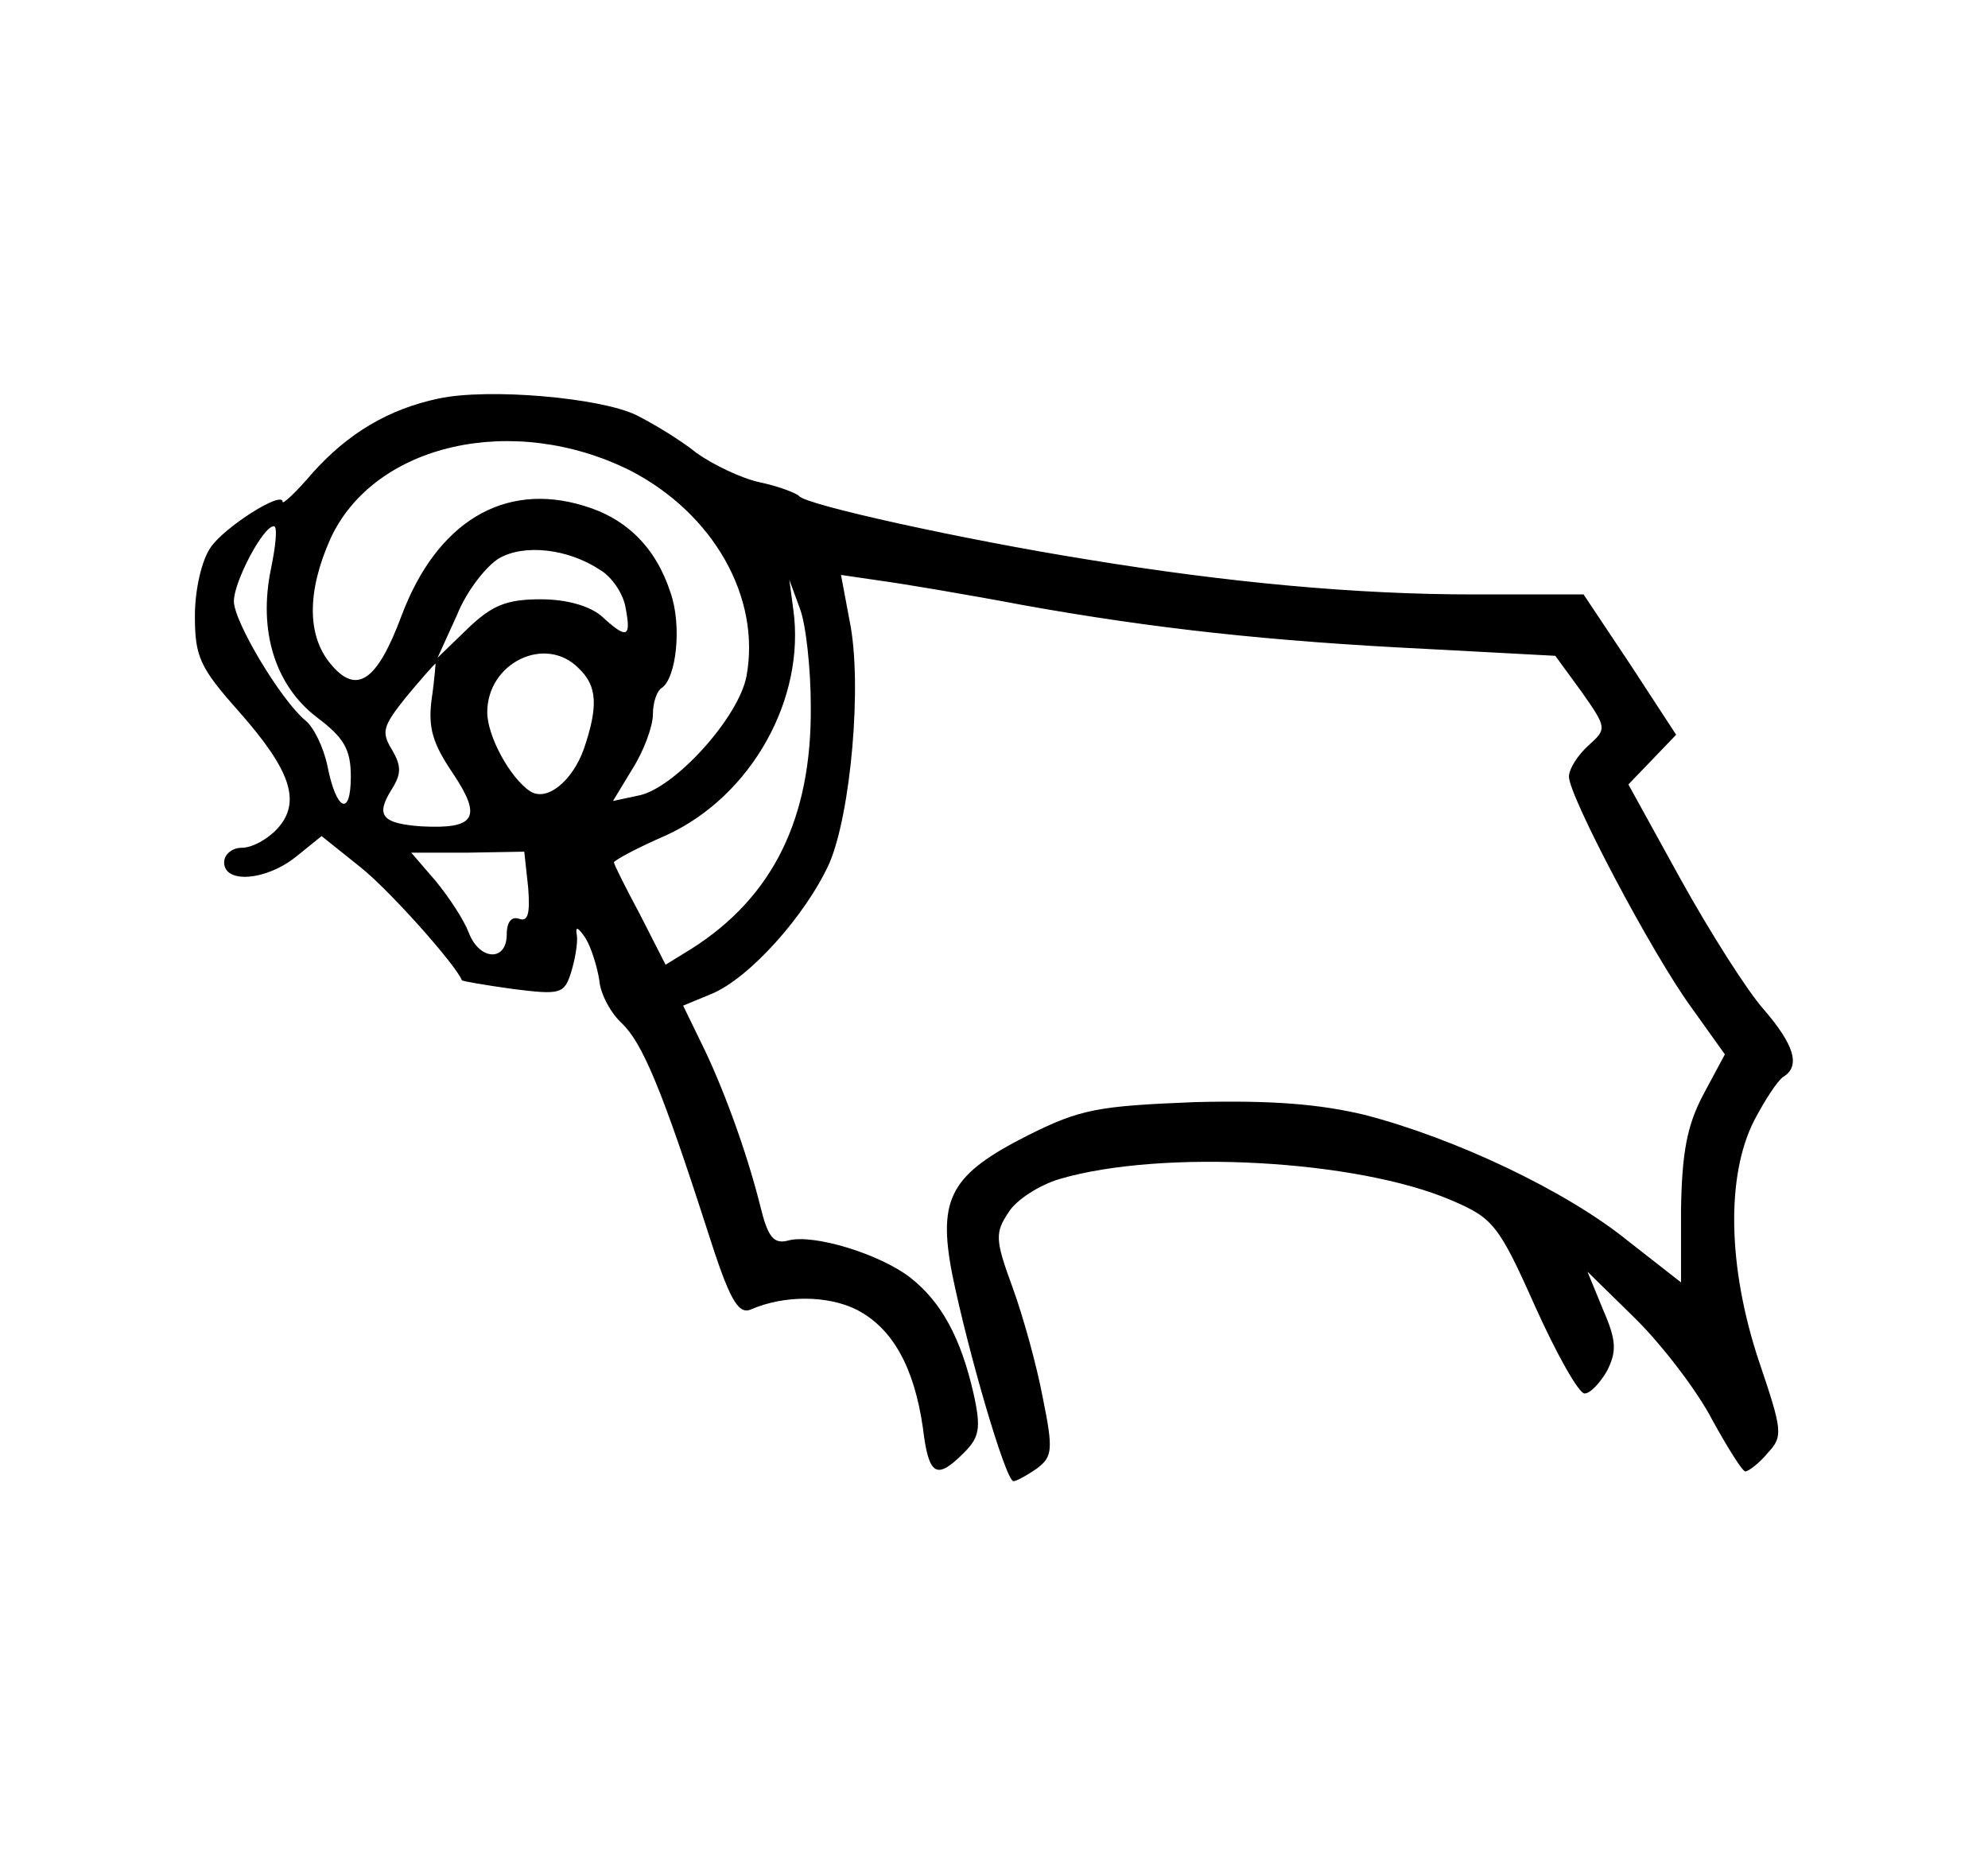 <?xml version="1.0" standalone="no"?>
<!DOCTYPE svg PUBLIC "-//W3C//DTD SVG 20010904//EN"
 "http://www.w3.org/TR/2001/REC-SVG-20010904/DTD/svg10.dtd">
<svg version="1.0" xmlns="http://www.w3.org/2000/svg"
 width="204pt" height="192pt" viewBox="0 0 204 192"
 preserveAspectRatio="xMidYMid meet">
<g transform="translate(0,192) scale(0.1,-0.1)"
fill="#000000" stroke="none">
<path d="M450 1511 c-52 -11 -93 -36 -129 -76 -17 -20 -31 -33 -31 -30 0 12
-60 -26 -74 -47 -9 -13 -16 -43 -16 -70 0 -42 5 -53 45 -98 54 -61 64 -93 40
-120 -10 -11 -26 -20 -37 -20 -10 0 -18 -7 -18 -15 0 -22 43 -19 74 6 l26 21
40 -32 c29 -23 97 -99 104 -116 1 -1 24 -5 53 -9 48 -6 52 -5 59 17 4 13 7 30
6 38 -2 10 1 9 9 -3 6 -10 12 -30 14 -43 1 -14 12 -34 23 -44 21 -20 41 -67
88 -213 22 -69 31 -86 44 -81 34 15 79 15 109 0 37 -19 59 -59 68 -121 6 -50
14 -54 42 -26 16 16 18 25 10 61 -13 57 -33 94 -65 119 -31 24 -99 45 -125 38
-15 -4 -21 3 -29 36 -14 56 -39 124 -61 168 l-18 37 29 12 c39 16 97 81 121
134 22 51 34 184 21 248 l-9 48 41 -6 c22 -3 88 -14 146 -25 134 -24 252 -37
415 -45 l131 -7 27 -37 c26 -37 26 -38 7 -55 -11 -10 -20 -24 -20 -32 0 -20
85 -181 125 -236 l35 -49 -22 -41 c-17 -32 -22 -60 -23 -118 l0 -75 -55 43
c-63 51 -177 105 -270 129 -46 11 -95 15 -174 13 -99 -4 -117 -7 -171 -34 -79
-40 -93 -64 -78 -142 16 -79 55 -213 63 -213 3 0 14 6 24 13 16 12 17 19 6 73
-6 32 -20 83 -31 113 -18 49 -18 56 -4 77 8 13 32 28 52 34 105 31 306 20 403
-22 42 -18 48 -25 85 -108 22 -49 45 -90 51 -90 6 0 16 11 23 23 10 20 10 31
-4 63 l-16 39 50 -49 c28 -28 63 -74 78 -103 16 -29 31 -53 34 -53 3 0 14 8
23 19 16 17 15 23 -9 94 -32 96 -34 190 -5 247 11 21 24 41 30 45 18 11 11 33
-20 69 -17 19 -55 79 -85 133 l-54 98 25 26 24 25 -47 72 -48 72 -113 0 c-120
0 -251 12 -397 36 -125 20 -289 56 -295 65 -3 3 -21 10 -40 14 -19 4 -48 18
-65 30 -16 13 -44 30 -62 39 -37 18 -152 28 -203 17z m197 -74 c85 -44 134
-130 119 -211 -8 -42 -72 -113 -109 -122 l-28 -6 20 33 c12 19 21 44 21 56 0
12 4 24 9 27 15 10 21 64 9 98 -15 46 -45 76 -89 89 -82 25 -151 -17 -187
-113 -25 -67 -46 -82 -73 -49 -24 29 -24 74 0 128 45 98 188 130 308 70z
m-369 -101 c-13 -63 4 -119 47 -152 28 -21 35 -33 35 -61 0 -42 -15 -35 -24
11 -4 19 -14 40 -23 47 -25 21 -73 101 -73 122 0 20 30 77 41 77 4 0 2 -20 -3
-44z m338 -1 c12 -7 24 -25 26 -39 6 -31 1 -32 -25 -8 -12 10 -35 17 -62 17
-35 0 -50 -6 -75 -30 l-31 -30 20 44 c10 25 30 50 43 58 26 15 71 10 104 -12z
m216 -140 c1 -115 -39 -196 -123 -249 l-26 -16 -26 51 c-15 28 -27 52 -27 54
0 2 24 15 54 28 87 40 143 140 130 232 l-4 30 11 -30 c6 -16 11 -61 11 -100z
m-238 39 c19 -18 20 -39 5 -83 -12 -33 -38 -54 -55 -43 -21 14 -44 57 -44 81
0 51 60 80 94 45z m-151 -31 c-4 -30 1 -46 22 -77 30 -45 23 -57 -33 -54 -40
3 -47 11 -30 38 10 16 10 24 0 41 -11 18 -9 24 15 54 15 18 29 34 30 34 0 1
-1 -16 -4 -36z m99 -194 c2 -26 0 -35 -9 -32 -8 3 -13 -3 -13 -16 0 -28 -28
-27 -39 2 -5 13 -20 36 -34 53 l-25 29 58 0 58 1 4 -37z"/>
</g>
</svg>

